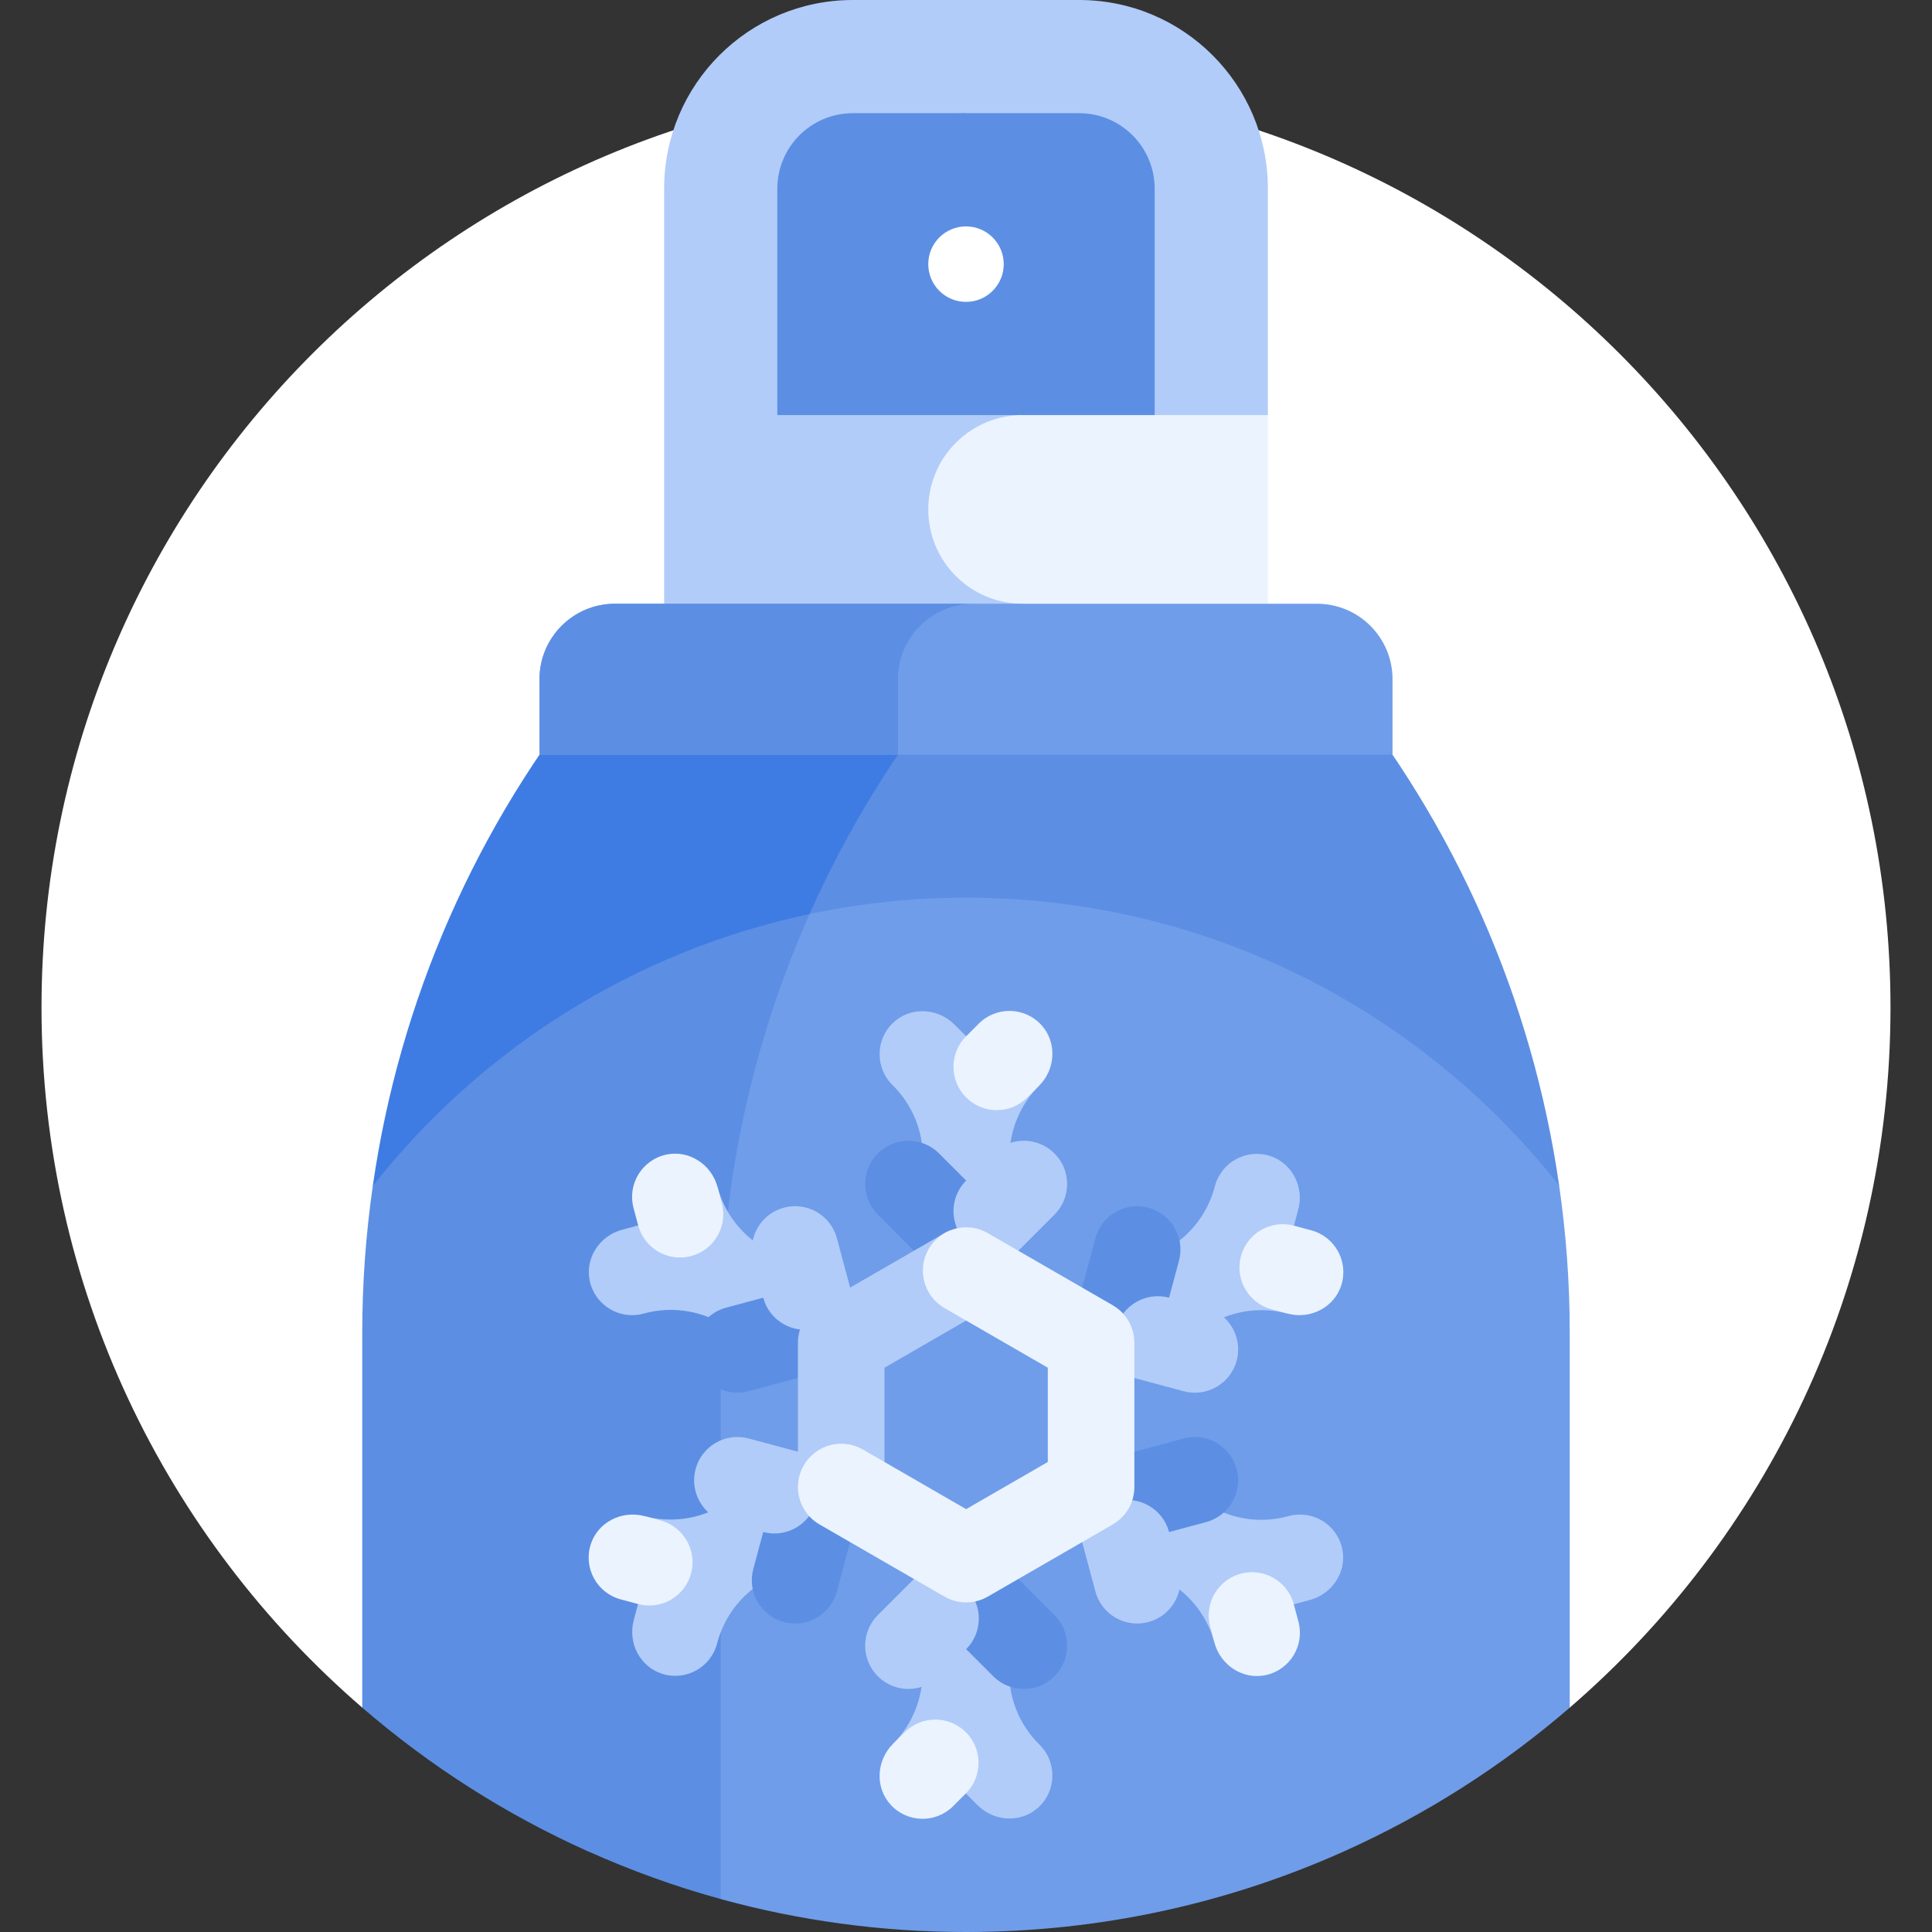 <svg id="Capa_1" enable-background="new 0 0 512 512" viewBox="0 0 512 512" xmlns="http://www.w3.org/2000/svg" width="300" height="300" version="1.1" xmlns:xlink="http://www.w3.org/1999/xlink" xmlns:svgjs="http://svgjs.dev/svgjs"><rect x="0" y="0" width="512" height="512" fill="#333333" stroke="none"/><g width="100%" height="100%" transform="matrix(1,0,0,1,0,0)"><g><g><path d="m96 452.539h320c52.052-44.927 85-111.384 85-185.539 0-135.31-109.69-245-245-245s-245 109.69-245 245c0 74.155 32.948 140.611 85 185.539z" fill="#ffffff" fill-opacity="1" data-original-color="#293d7cff" stroke="none" stroke-opacity="1" style=""/></g><g><circle cx="256" cy="267" fill="#ffffff" r="200" fill-opacity="1" data-original-color="#1a2b63ff" stroke="none" stroke-opacity="1" style=""/></g><g><path d="m266.339 180h-108.454c-31.629 38.589-52.026 85.071-59.097 134.313h167.551z" fill="#3e7ce4" fill-opacity="1" data-original-color="#0f84d3ff" stroke="none" stroke-opacity="1" style=""/></g><g><path d="m214.551 242.223v71.969h198.644c-7.087-49.197-27.477-95.634-59.08-134.192h-101.23c-15.594 19.026-28.448 39.976-38.334 62.223z" fill="#5c8fe3" fill-opacity="1" data-original-color="#2a92e8ff" stroke="none" stroke-opacity="1" style=""/></g><g><path d="m286 0h-60c-27.614 0-50 22.386-50 50v60l80 20z" fill="#b1ccf9" fill-opacity="1" data-original-color="#a1e4ffff" stroke="none" stroke-opacity="1" style=""/></g><g><path d="m286 0c-16.569 0-30 13.431-30 30v100l80-20v-60c0-27.614-22.386-50-50-50z" fill="#b1ccf9" fill-opacity="1" data-original-color="#c8f0fcff" stroke="none" stroke-opacity="1" style=""/></g><g><path d="m256 30h-30c-11.046 0-20 8.954-20 20v80h30z" fill="#5c8fe3" fill-opacity="1" data-original-color="#5fb0e2ff" stroke="none" stroke-opacity="1" style=""/></g><g><g><path d="m286 30h-30c-11.046 0-20 8.954-20 20v80h70v-80c0-11.046-8.954-20-20-20z" fill="#5c8fe3" fill-opacity="1" data-original-color="#79cdf7ff" stroke="none" stroke-opacity="1" style=""/></g></g><g><path d="m176 110h95v70h-95z" fill="#b1ccf9" fill-opacity="1" data-original-color="#c8f0fcff" stroke="none" stroke-opacity="1" style=""/></g><g><path d="m271 110c-13.807 0-25 11.193-25 25s11.193 25 25 25v20h65v-70z" fill="#ebf3ff" fill-opacity="1" data-original-color="#ffffffff" stroke="none" stroke-opacity="1" style=""/></g><g><path d="m214.567 242.239c-46.655 9.837-87.322 35.916-115.779 72.074-1.836 12.786-2.788 25.755-2.788 38.824v99.402c17.922 15.469 38.114 28.373 60 38.172v-.023c11.247 5.034 22.932 9.265 35 12.578l43.398-128.313z" fill="#5c8fe3" fill-opacity="1" data-original-color="#2a92e8ff" stroke="none" stroke-opacity="1" style=""/></g><g><path d="m256.04 237.902c-14.227 0-28.103 1.496-41.489 4.321-15.372 34.592-23.551 72.329-23.551 110.914v150.135c20.701 5.683 42.494 8.728 65 8.728 35.623 0 69.463-7.616 100-21.289 21.886-9.799 42.078-22.704 60-38.172v-99.402c0-13.11-.957-26.12-2.805-38.945-36.623-46.461-93.404-76.29-157.155-76.29z" fill="#6f9dea" fill-opacity="1" data-original-color="#4ca4fcff" stroke="none" stroke-opacity="1" style=""/></g><g><g><g><path d="m256.038 274.621-3.131-3.131c-4.367-4.367-11.48-4.768-16.048-.611-4.876 4.438-5.01 11.993-.401 16.602l.242.242c5.038 5.038 7.868 11.87 7.868 18.995v29.677c0 6.176 4.746 11.49 10.915 11.78 6.587.31 12.024-4.938 12.024-11.456v-30.001c0-7.124 2.83-13.957 7.868-18.995z" fill="#b1ccf9" fill-opacity="1" data-original-color="#c8f0fcff" stroke="none" stroke-opacity="1" style=""/></g><g><path d="m276 271.663c-4.438-4.877-11.994-5.011-16.603-.401l-3.359 3.359c-4.479 4.479-4.479 11.741 0 16.22s11.741 4.479 16.22 0l3.117-3.117c-.719.719-.719.719 0 0l.012-.012c4.367-4.367 4.769-11.481.613-16.049z" fill="#ebf3ff" fill-opacity="1" data-original-color="#ffffffff" stroke="none" stroke-opacity="1" style=""/></g><g><path d="m255.962 475.281 3.131 3.131c4.367 4.367 11.48 4.768 16.048.611 4.876-4.438 5.01-11.993.401-16.602l-.242-.242c-5.038-5.038-7.868-11.87-7.868-18.995v-29.677c0-6.176-4.746-11.49-10.915-11.78-6.587-.31-12.024 4.938-12.024 11.456v30.001c0 7.124-2.83 13.957-7.868 18.995z" fill="#b1ccf9" fill-opacity="1" data-original-color="#c8f0fcff" stroke="none" stroke-opacity="1" style=""/></g><g><path d="m236 478.239c4.438 4.877 11.994 5.011 16.603.401l3.359-3.359c4.479-4.479 4.479-11.741 0-16.22s-11.741-4.479-16.22 0l-3.117 3.117c.719-.719.719-.719 0 0l-.012.012c-4.367 4.367-4.769 11.481-.613 16.049z" fill="#ebf3ff" fill-opacity="1" data-original-color="#ffffffff" stroke="none" stroke-opacity="1" style=""/></g></g><g><g><path d="m169.13 324.753-4.277 1.146c-5.965 1.599-9.869 7.559-8.553 13.592 1.405 6.442 7.882 10.335 14.178 8.648l.331-.089c6.882-1.844 14.214-.879 20.384 2.684l25.701 14.838c5.348 3.088 12.323 1.635 15.66-3.562 3.562-5.549 1.736-12.882-3.91-16.141l-25.981-15c-6.17-3.562-10.672-9.429-12.516-16.311z" fill="#b1ccf9" fill-opacity="1" data-original-color="#c8f0fcff" stroke="none" stroke-opacity="1" style=""/></g><g><path d="m176.55 305.987c-6.443 1.405-10.337 7.882-8.649 14.178l1.229 4.589c1.639 6.119 7.929 9.75 14.047 8.11 6.119-1.639 9.75-7.929 8.11-14.047l-1.141-4.258c.263.982.263.982 0 0l-.005-.017c-1.597-5.966-7.557-9.871-13.591-8.555z" fill="#ebf3ff" fill-opacity="1" data-original-color="#ffffffff" stroke="none" stroke-opacity="1" style=""/></g><g><path d="m342.87 425.149 4.277-1.146c5.965-1.599 9.869-7.559 8.553-13.592-1.405-6.442-7.882-10.335-14.178-8.648l-.331.089c-6.882 1.844-14.214.879-20.384-2.684l-25.701-14.838c-5.348-3.088-12.323-1.635-15.66 3.562-3.562 5.549-1.736 12.882 3.91 16.141l25.981 15c6.17 3.562 10.672 9.43 12.516 16.311z" fill="#b1ccf9" fill-opacity="1" data-original-color="#c8f0fcff" stroke="none" stroke-opacity="1" style=""/></g><g><path d="m335.45 443.916c6.443-1.405 10.337-7.882 8.649-14.178l-1.229-4.589c-1.639-6.119-7.929-9.75-14.047-8.11-6.119 1.639-9.75 7.929-8.11 14.047l1.141 4.258c-.263-.982-.263-.982 0 0l.005.017c1.597 5.965 7.557 9.87 13.591 8.555z" fill="#ebf3ff" fill-opacity="1" data-original-color="#ffffffff" stroke="none" stroke-opacity="1" style=""/></g></g><g><g><path d="m169.093 425.084-1.146 4.277c-1.598 5.965 1.611 12.326 7.495 14.203 6.282 2.004 12.892-1.658 14.579-7.954l.089-.331c1.844-6.882 6.346-12.749 12.516-16.311l25.701-14.838c5.348-3.088 7.577-9.855 4.745-15.343-3.025-5.859-10.289-7.944-15.934-4.685l-25.981 15c-6.17 3.562-13.502 4.527-20.384 2.684z" fill="#b1ccf9" fill-opacity="1" data-original-color="#c8f0fcff" stroke="none" stroke-opacity="1" style=""/></g><g><path d="m156.55 409.275c-2.005 6.282 1.657 12.893 7.954 14.579l4.589 1.23c6.119 1.639 12.408-1.992 14.047-8.11s-1.992-12.408-8.11-14.047l-4.258-1.141c.982.263.982.263 0 0l-.017-.004c-5.966-1.6-12.327 1.609-14.205 7.493z" fill="#ebf3ff" fill-opacity="1" data-original-color="#ffffffff" stroke="none" stroke-opacity="1" style=""/></g><g><path d="m342.907 324.819 1.146-4.277c1.598-5.965-1.611-12.326-7.495-14.203-6.282-2.004-12.892 1.658-14.579 7.954l-.089.331c-1.844 6.882-6.346 12.749-12.516 16.311l-25.701 14.838c-5.348 3.088-7.578 9.855-4.745 15.343 3.025 5.859 10.289 7.944 15.934 4.685l25.981-15c6.17-3.562 13.502-4.527 20.384-2.684z" fill="#b1ccf9" fill-opacity="1" data-original-color="#c8f0fcff" stroke="none" stroke-opacity="1" style=""/></g><g><path d="m355.45 340.628c2.005-6.282-1.657-12.893-7.954-14.579l-4.589-1.23c-6.118-1.639-12.408 1.992-14.047 8.11-1.639 6.119 1.992 12.408 8.11 14.047l4.258 1.141c-.982-.263-.982-.263 0 0l.017.004c5.966 1.599 12.327-1.61 14.205-7.493z" fill="#ebf3ff" fill-opacity="1" data-original-color="#ffffffff" stroke="none" stroke-opacity="1" style=""/></g></g><g><path d="m202.259 343.902-9.811 2.629c-6.119 1.639-9.75 7.929-8.11 14.047 1.639 6.119 7.928 9.75 14.047 8.11l20.89-5.598c3.059-.819 5.497-2.802 6.964-5.344 1.468-2.542 1.966-5.644 1.146-8.703z" fill="#5c8fe3" fill-opacity="1" data-original-color="#79cdf7ff" stroke="none" stroke-opacity="1" style=""/></g><g><g><path d="m202.259 343.902c1.64 6.119 7.929 9.75 14.047 8.11l11.079-2.969-5.597-20.89c-1.639-6.119-7.928-9.75-14.047-8.11-6.119 1.639-9.75 7.928-8.11 14.047z" fill="#b1ccf9" fill-opacity="1" data-original-color="#a1e4ffff" stroke="none" stroke-opacity="1" style=""/></g></g><g><path d="m309.816 406 9.811-2.629c6.119-1.639 9.75-7.929 8.11-14.047-1.639-6.119-7.928-9.75-14.047-8.11l-20.89 5.598c-3.059.819-5.497 2.802-6.964 5.344s-1.966 5.644-1.146 8.703z" fill="#5c8fe3" fill-opacity="1" data-original-color="#79cdf7ff" stroke="none" stroke-opacity="1" style=""/></g><g><g><path d="m309.816 406c-1.639-6.119-7.928-9.75-14.047-8.11l-11.079 2.968 5.597 20.89c1.639 6.119 7.928 9.75 14.047 8.11 6.119-1.639 9.75-7.928 8.11-14.047z" fill="#b1ccf9" fill-opacity="1" data-original-color="#a1e4ffff" stroke="none" stroke-opacity="1" style=""/></g></g><g><path d="m202.259 406-2.629 9.812c-1.64 6.118 1.991 12.408 8.11 14.047s12.408-1.991 14.047-8.11l5.598-20.89c.82-3.059.322-6.161-1.146-8.703s-3.905-4.524-6.964-5.344z" fill="#5c8fe3" fill-opacity="1" data-original-color="#79cdf7ff" stroke="none" stroke-opacity="1" style=""/></g><g><g><path d="m202.259 406c6.119 1.639 12.408-1.991 14.047-8.11l2.968-11.079-20.89-5.597c-6.119-1.639-12.408 1.991-14.047 8.11-1.64 6.118 1.991 12.408 8.11 14.047z" fill="#b1ccf9" fill-opacity="1" data-original-color="#a1e4ffff" stroke="none" stroke-opacity="1" style=""/></g></g><g><path d="m309.816 343.902 2.629-9.812c1.64-6.118-1.991-12.408-8.11-14.047s-12.408 1.991-14.047 8.11l-5.598 20.89c-.82 3.059-.322 6.161 1.146 8.703s3.905 4.524 6.964 5.344z" fill="#5c8fe3" fill-opacity="1" data-original-color="#79cdf7ff" stroke="none" stroke-opacity="1" style=""/></g><g><g><path d="m309.816 343.902c-6.119-1.639-12.408 1.991-14.047 8.11l-2.969 11.079 20.89 5.598c6.119 1.64 12.408-1.991 14.047-8.11 1.64-6.119-1.991-12.408-8.11-14.047z" fill="#b1ccf9" fill-opacity="1" data-original-color="#a1e4ffff" stroke="none" stroke-opacity="1" style=""/></g></g><g><path d="m256.038 437.05 7.183 7.182c4.479 4.479 11.741 4.48 16.22 0 4.479-4.479 4.479-11.741 0-16.22l-15.293-15.293c-2.239-2.24-5.175-3.359-8.11-3.359s-5.871 1.12-8.11 3.359z" fill="#5c8fe3" fill-opacity="1" data-original-color="#79cdf7ff" stroke="none" stroke-opacity="1" style=""/></g><g><g><path d="m256.038 437.05c4.479-4.479 4.479-11.741 0-16.22l-8.11-8.11-15.293 15.293c-4.479 4.479-4.479 11.741 0 16.22 4.479 4.48 11.741 4.48 16.22 0z" fill="#b1ccf9" fill-opacity="1" data-original-color="#a1e4ffff" stroke="none" stroke-opacity="1" style=""/></g></g><g><path d="m256.038 312.853-7.183-7.182c-4.479-4.479-11.741-4.48-16.22 0-4.479 4.479-4.479 11.741 0 16.22l15.293 15.293c2.239 2.24 5.175 3.359 8.11 3.359s5.871-1.12 8.11-3.359z" fill="#5c8fe3" fill-opacity="1" data-original-color="#79cdf7ff" stroke="none" stroke-opacity="1" style=""/></g><g><g><path d="m256.038 312.853c-4.479 4.479-4.479 11.741 0 16.22l8.11 8.11 15.293-15.293c4.479-4.479 4.479-11.741 0-16.22-4.479-4.48-11.741-4.48-16.22 0z" fill="#b1ccf9" fill-opacity="1" data-original-color="#a1e4ffff" stroke="none" stroke-opacity="1" style=""/></g></g><g><path d="m256.038 349.963-4.023-23.978c-.586.22-1.16.483-1.712.802l-33.11 19.116c-3.549 2.049-5.735 5.835-5.735 9.933v38.232c0 .638.059 1.266.162 1.884l22.777-8.506v-24.988z" fill="#b1ccf9" fill-opacity="1" data-original-color="#c8f0fcff" stroke="none" stroke-opacity="1" style=""/></g><g><g><path d="m294.882 345.902-33.11-19.116c-2.996-1.73-6.579-1.993-9.758-.802-2.403.9-4.52 2.608-5.903 5.003-3.167 5.486-1.288 12.5 4.198 15.667l5.728 3.307 21.64 12.494v24.988l-21.64 12.494-21.64-12.494-5.729-3.307c-5.486-3.167-12.5-1.287-15.668 4.198-1.383 2.396-1.803 5.083-1.381 7.615-.048-.29-.085-.583-.112-.877.326 3.703 2.429 7.047 5.685 8.927l33.11 19.116c1.774 1.025 3.754 1.537 5.735 1.537s3.961-.512 5.735-1.537l33.11-19.115c3.549-2.049 5.735-5.835 5.735-9.933v-38.232c0-4.097-2.186-7.884-5.735-9.933z" fill="#ebf3ff" fill-opacity="1" data-original-color="#ffffffff" stroke="none" stroke-opacity="1" style=""/></g></g></g><g><circle cx="256" cy="70" fill="#ffffff" r="10" fill-opacity="1" data-original-color="#449fddff" stroke="none" stroke-opacity="1" style=""/></g><g><path d="m369.032 200h-226.064v-20c0-11.046 8.954-20 20-20h186.065c11.046 0 20 8.954 20 20v20z" fill="#6f9dea" fill-opacity="1" data-original-color="#4ca4fcff" stroke="none" stroke-opacity="1" style=""/></g><g><path d="m257.967 160h-94.999c-11.046 0-20 8.954-20 20v20h94.999v-20c0-11.046 8.954-20 20-20z" fill="#5c8fe3" fill-opacity="1" data-original-color="#2a92e8ff" stroke="none" stroke-opacity="1" style=""/></g></g><g/><g/><g/><g/><g/><g/><g/><g/><g/><g/><g/><g/><g/><g/><g/></g></svg>